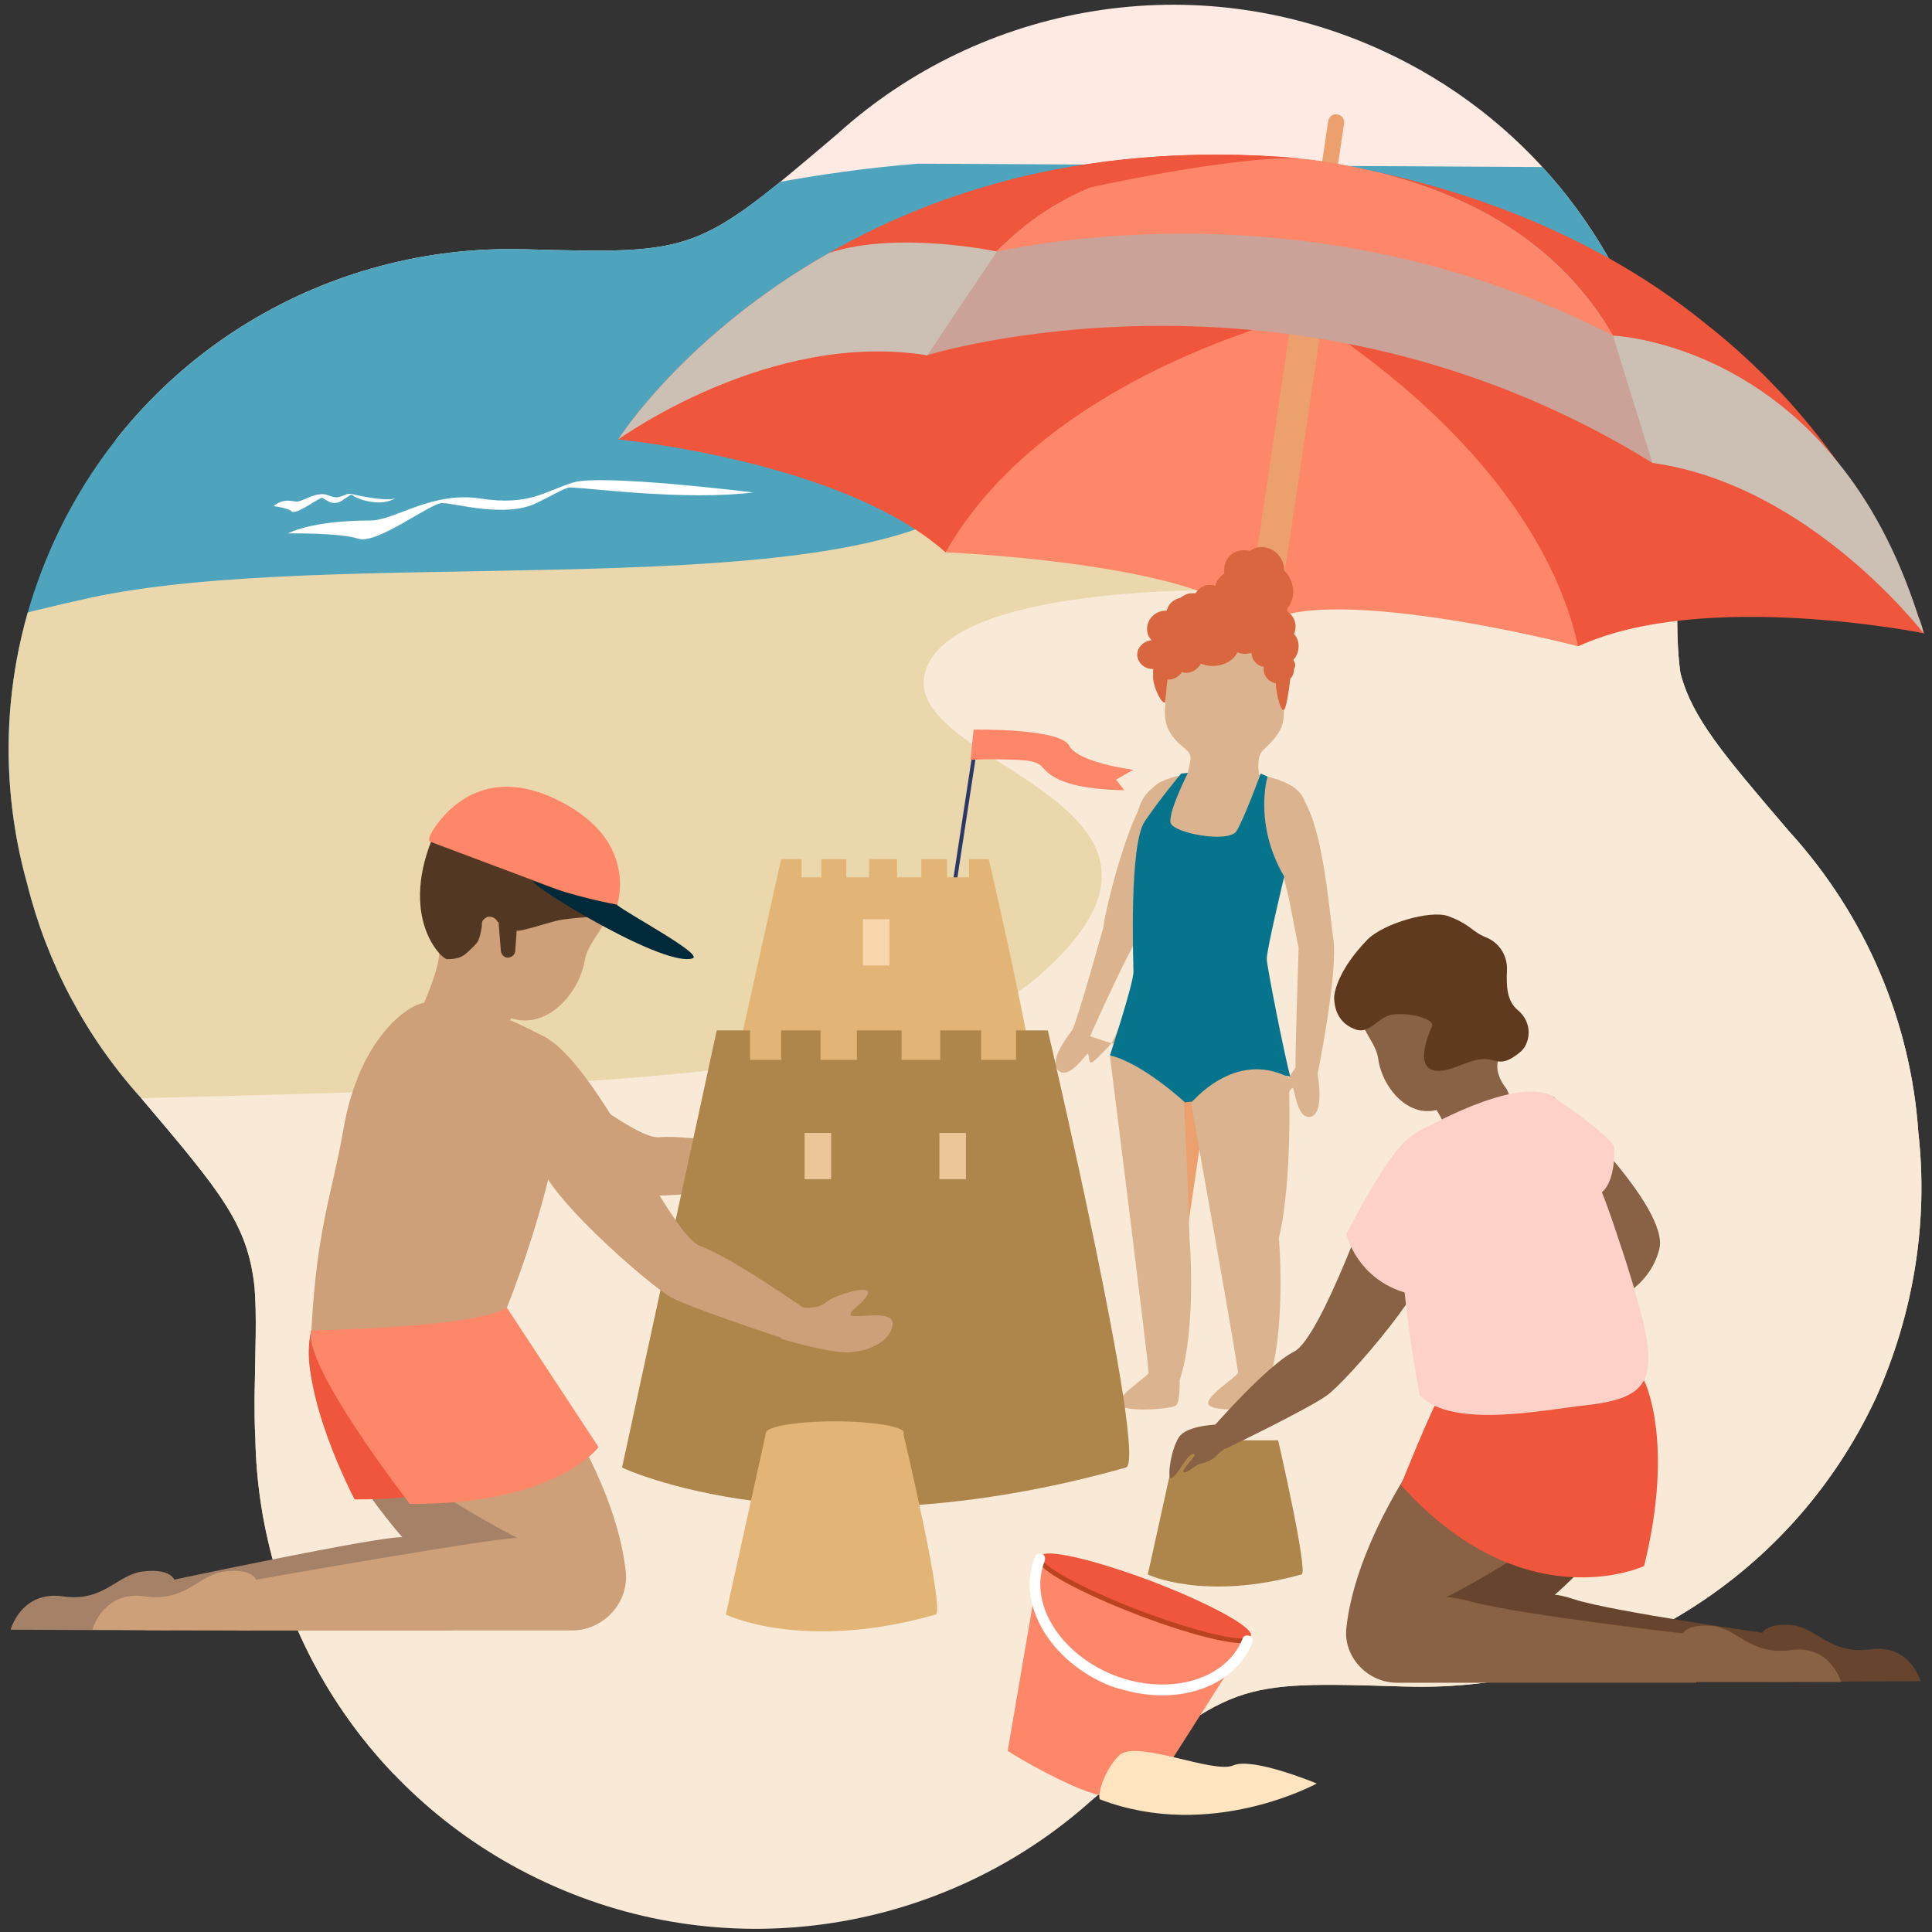 <?xml version="1.0" encoding="utf-8"?>
<!-- Generator: Adobe Illustrator 26.0.3, SVG Export Plug-In . SVG Version: 6.00 Build 0)  -->
<svg version="1.1" id="Layer_1" xmlns="http://www.w3.org/2000/svg" xmlns:xlink="http://www.w3.org/1999/xlink" x="0px" y="0px"
	 viewBox="0 0 255 255" style="enable-background:new 0 0 255 255;" xml:space="preserve">
<rect x="0" y="0" width="255" height="255" fill="#333333" stroke="none"/>
<style type="text/css">
	.st0{clip-path:url(#SVGID_00000033351468546675708480000002200469157139922096_);}
	.st1{fill:#FFEBE4;}
	.st2{fill:#4EA4BD;}
	.st3{fill:#FFFFFF;}
	.st4{fill:#EAD7AC;}
	.st5{fill:#F9EAD7;}
	.st6{fill:#FFF4E5;}
	.st7{fill:none;}
	.st8{fill:#EBA06E;}
	.st9{fill:#EF563C;}
	.st10{fill:#FE8769;}
	.st11{fill:#CAA297;}
	.st12{fill:#CCC0B4;}
	.st13{fill:#D9663E;}
	.st14{fill:#DBB38E;}
	.st15{fill:#06748D;}
	.st16{fill:#BB431F;}
	.st17{fill:#FFE4C0;}
	.st18{fill:#A58167;}
	.st19{fill:#CEA079;}
	.st20{fill:#FFAE73;}
	.st21{fill:#523823;}
	.st22{fill:#002939;}
	.st23{fill:#2A3967;}
	.st24{fill:#E2B577;}
	.st25{fill:#AE864B;}
	.st26{fill:#EDC599;}
	.st27{fill:#F8D7AD;}
	.st28{fill:#896144;}
	.st29{fill:#5F3A1E;}
	.st30{fill:#FED1C8;}
	.st31{fill:#66442D;}
	.st32{display:none;}
	.st33{display:inline;}
	.st34{clip-path:url(#SVGID_00000070821735911375487140000006359991505912245400_);fill:#D1E7EE;}
	.st35{display:inline;opacity:0.44;fill:#D1E7EE;}
	.st36{display:inline;fill:#CEA681;}
	.st37{display:inline;fill:#FDEBE3;}
</style>
<g>
	<g>
		<defs>
			<path id="SVGID_1_" d="M253.2,149.5c-1-14.7-7-28.7-17-39.7l0,0c-8.9-10.4-12.8-15-14.4-20.9c-0.6-4.2-0.5-9.4-0.2-17.5
				c0,0,0,0,0,0c0-0.1,0-0.1,0-0.2l0,0c0.2-7.3-0.7-14.5-2.8-21.3c-4.9-18.4-17.6-34.6-36.3-43.2c-24.8-11.4-53-6.2-72,11l0,0
				C91.9,33.5,91.8,33.5,69.3,32.9c0,0,0,0,0,0c-0.1,0-0.1,0-0.2,0l0,0C43.4,32.2,18.6,46.5,7.2,71.3c-6.8,14.8-7.7,30.8-3.6,45.4
				c2.6,10.4,7.7,20.1,15,28.2l0,0c10.7,12.6,14.1,16.7,15,25c0.3,3.7,0.1,8.2,0,14.5c0,0,0,0,0,0c0,0.1,0,0.1,0,0.2l0,0
				c0,1.7,0,3.4,0.1,5.1c0.4,24.4,14.5,47.7,38.2,58.7c24.7,11.5,53,6.4,72.1-10.7l0,0c18.7-15.8,18.8-15.8,41.3-15.1c0,0,0,0,0,0
				c0.1,0,0.1,0,0.2,0l0,0c25.7,0.8,50.6-13.4,62.1-38.1C252.7,173.1,254.5,161,253.2,149.5z"/>
		</defs>
		<clipPath id="SVGID_00000154416005794120028930000005773342094028927640_">
			<use xlink:href="#SVGID_1_"  style="overflow:visible;"/>
		</clipPath>
		<g style="clip-path:url(#SVGID_00000154416005794120028930000005773342094028927640_);">
			<rect x="-363.6" y="-89.1" class="st1" width="1018.8" height="147.2"/>
			<polygon class="st2" points="676.1,24.4 -388.1,24.4 -388.1,171.5 676.1,130.7 			"/>
			<path class="st2" d="M121.2,21.6c-14,1.1-26.1,4-26.1,4h330.1l-49.9-5.9c-7.5-0.9-15-1.3-22.5-1.2c-27.9,0.2-97.3,1.1-103,3.8"/>
			<path class="st3" d="M150.7-31.8c0,0-5-5.9-17-5.2c0,0-17.4-9.8-36-1.3c0,0-19.7-2.1-34.4,1.8c-9.8,2.6-13,5.4-13,5.4L150.7-31.8
				z"/>
			<path class="st3" d="M24.9-27.9c0-2.9-2.3-5.2-5.2-5.2c-2.9,0-5.2,2.3-5.2,5.2c0,2.9,2.3,5.2,5.2,5.2
				C22.6-22.7,24.9-25,24.9-27.9z"/>
			<path class="st4" d="M-367.8,117.1v132.1l1000.9-35.8c0,0,89-172.2-7.5-155.6c-75.6,13-206.3-5.9-259.7-14.7
				c-16.6-2.7-33.4-4.1-50.2-4.1l-169.3,0.5c0,0-29.5-0.5-31.3,6.1c-1.8,6.6,32.2,9.2,11.6,21.6C106,79.7,43.3,72.1,11.9,78.9
				C-68,96.4-14.7,116.5-35.3,124C-226.8,193.8-367.8,117.1-367.8,117.1z"/>
			<path class="st5" d="M-360.7,237.1l-67.7,31.5l1075.6-0.1c0.1,0,0.2-0.1,0.2-0.2l0.2-1.3l39.2-139.5c0-0.8,29.7-50.7,5.7-62.7
				C594.8,16.2,533.8-2.5,416.1,39c-26,9.2-101.9,28.6-153.5,31.3l-100.4,7.6c0,0,0,0,0,0c0,0-37.9-0.9-40.2,11.3
				c-2.3,12.1,41.3,16.9,14.9,39.8C110.4,151.9-20.8,139.3-61,151.7c-24.2,7.4-54.5,25.5-81.3,39.7c-38.4,20.5-87.2,11.8-123.1,6.2
				c-23.4-3.6-47.2,2.5-65.9,16.9L-360.7,237.1z"/>
			<path class="st6" d="M96,268.5h546v-88.6c-7.1,0.3-55.6,55.5-142.3,34.6c-169.1-40.7-232.3-25.9-233.4-20.1
				c-3,15.9,54.3,22.1,19.5,52.1C261.1,267.9,167.3,265.8,96,268.5z"/>
			<path class="st3" d="M115.4-9.9c0,0-3.4-4-11.4-3.5c0,0-11.7-6.6-24.2-0.9c0,0-13.2-1.4-23.1,1.2c-6.5,1.8-8.7,3.6-8.7,3.6
				L115.4-9.9z"/>
			<path class="st3" d="M-244.1-31.2c0,0-5-5.9-17-5.2c0,0-17.4-9.8-36-1.3c0,0-19.7-2.1-34.4,1.8c-9.8,2.6-13,5.4-13,5.4
				L-244.1-31.2z"/>
			<path class="st3" d="M-223-9.4c0,0-3.4-4-11.4-3.5c0,0-11.7-6.6-24.2-0.9c0,0-13.2-1.4-23.1,1.2c-6.5,1.8-8.7,3.6-8.7,3.6
				L-223-9.4z"/>
			<path class="st3" d="M621.3,2c0,0-5-5.9-17-5.2c0,0-17.4-9.8-36-1.3c0,0-19.7-2.1-34.4,1.8c-9.8,2.6-13,5.4-13,5.4L621.3,2z"/>
			<path class="st3" d="M533.3-17.1c0,0-3.4-4-11.4-3.5c0,0-11.7-6.6-24.2-0.9c0,0-13.2-1.4-23.1,1.2c-6.5,1.8-8.7,3.6-8.7,3.6
				L533.3-17.1z"/>
			<path class="st3" d="M651-46.4c0,0-3.4-4-11.4-3.5c0,0-11.7-6.6-24.2-0.9c0,0-13.2-1.4-23.1,1.2c-6.5,1.8-8.7,3.6-8.7,3.6
				L651-46.4z"/>
			<polygon class="st2" points="-24.1,78.1 -45.8,83 -58.1,83.7 -79.9,83 -92.7,83.7 -104.7,87 -104.7,103.4 -43.9,95.3 			"/>
			<path class="st3" d="M-39.1,105.8c0,0-9.4-2.6-17-0.8c-7.7,1.8-7.2,6.2-15.7,5.6c-8.5-0.5-22.2-4.2-27.3-1.9
				c-5.1,2.4-9.4,1.9-9.4,1.9s4.9,2.1,12.2,3.1c7.3,0.9,22.5,1.3,33.1-3.3C-52.6,105.9-40.4,106.5-39.1,105.8z"/>
			<path class="st3" d="M-119.3,134.2c0,0-5-1.4-9.1-0.4c-4.1,0.9-3.8,3.3-8.3,3c-4.5-0.3-11.8-2.2-14.5-1c-2.7,1.3-5,1-5,1
				s2.6,1.1,6.5,1.6c3.9,0.5,12,0.7,17.6-1.7C-126.5,134.3-120,134.6-119.3,134.2z"/>
			<path class="st3" d="M-23,79c0,0-1.4,1.4-11.5-1c-2-0.5-3.4,2.4-6.6,1c-3.2-1.3-6.1,1.2-7.8,1c-1.7-0.3-3.3-0.8-5.9,1.3
				c0,0,3.5,0.4,4.7,1.3c1.2,0.9,7-3.6,7.8-3.4c0.8,0.2,2.6,2.4,5,0.8c2.4-1.6,2.3-1.8,3-1.5C-33.7,78.8-27.3,81.6-23,79z"/>
			<path class="st3" d="M52.3,65.7c0,0-0.7,0.7-5.9-0.5c-1-0.2-1.4,0.9-3,0.2c-1.6-0.7-3.5,0.9-4.3,0.8c-0.9-0.1-1.7-0.4-3,0.6
				c0,0,1.8,0.2,2.4,0.7c0.6,0.5,3.6-1.8,4-1.8c0.4,0.1,1.3,1.2,2.6,0.4c1.2-0.8,1.2-0.9,1.5-0.7C46.8,65.7,50.1,67.1,52.3,65.7z"/>
			<path class="st3" d="M-164.2,145c0,0-0.7,0.7-5.9-0.5c-1-0.2-1.4,0.9-3,0.2c-1.6-0.7-3.5,0.9-4.3,0.8c-0.9-0.1-1.7-0.4-3,0.6
				c0,0,1.8,0.2,2.4,0.7c0.6,0.5,3.6-1.8,4-1.8c0.4,0.1,1.3,1.2,2.6,0.4c1.2-0.8,1.2-0.9,1.5-0.7
				C-169.6,144.9-166.4,146.3-164.2,145z"/>
			<path class="st3" d="M99.4,65c0,0-20.1-2.5-23.8-1.3c-3.6,1.1-5.7,3.1-12.2,2.1c-6.4-1-11.3,2.9-14.5,2.9
				c-3.2,0-7.9,0.3-10.9,1.7c0,0,6.8-0.1,9.3,0.7c2.5,0.8,9.6-4.8,11.1-4.7c1.6,0,8.3,2,12.4,0s3.8-2.2,5.3-2
				C77.6,64.4,90.6,66.1,99.4,65z"/>
			<g>
				<path class="st3" d="M72.7-28.3c3-8.4,3.1-17.6,0.3-26.1l0,0c-2.4-7.9-3.4-11.4-2.9-15.1c0.7-2.5,2-5.3,4.1-9.7c0,0,0,0,0,0
					c0,0,0-0.1,0.1-0.1l0,0c1.9-4,3.1-8.2,3.6-12.5c1.8-11.4-1.3-23.4-9.6-32.7c-10.9-12.3-27.8-16.3-42.5-11.4l0,0
					c-14.2,4.3-14.2,4.2-26.5-1.5c0,0,0,0,0,0c0,0-0.1,0-0.1-0.1l0,0c-14-6.6-31.2-4.7-43.5,6.2c-7.4,6.5-11.7,15.2-13,24.2
					c-1.1,6.4-0.6,13,1.4,19.2l0,0c2.8,9.5,3.8,12.7,2.3,17.4c-0.7,2.1-1.9,4.6-3.5,8c0,0,0,0,0,0c0,0,0,0.1-0.1,0.1l0,0
					c-0.4,0.9-0.8,1.9-1.2,2.8c-5.7,13.6-3.5,29.9,6.9,41.7C-40.7-5.3-23.9-1.3-9.2-6.1l0,0C5-10.3,5-10.3,17.3-4.4c0,0,0,0,0,0
					c0,0,0.1,0,0.1,0.1l0,0c14,6.7,31.2,4.9,43.6-6C66.6-15.4,70.6-21.6,72.7-28.3z"/>
				<path class="st3" d="M129-25.3c3-8.4,3.1-17.6,0.3-26.1l0,0c-2.4-7.9-3.4-11.4-2.9-15.1c0.7-2.5,2-5.3,4.1-9.7c0,0,0,0,0,0
					c0,0,0-0.1,0.1-0.1l0,0c1.9-4,3.1-8.2,3.6-12.5c1.8-11.4-1.3-23.4-9.6-32.7c-10.9-12.3-27.8-16.3-42.5-11.4l0,0
					c-14.2,4.3-14.2,4.2-26.5-1.5c0,0,0,0,0,0c0,0-0.1,0-0.1-0.1l0,0c-14-6.6-31.2-4.7-43.5,6.2C4.6-121.7,0.3-113.1-1-104
					c-1.1,6.4-0.6,13,1.4,19.2l0,0c2.8,9.5,3.8,12.7,2.3,17.4c-0.7,2.1-1.9,4.6-3.5,8c0,0,0,0,0,0c0,0,0,0.1-0.1,0.1l0,0
					c-0.4,0.9-0.8,1.9-1.2,2.8c-5.7,13.6-3.5,29.9,6.9,41.7C15.6-2.3,32.5,1.7,47.2-3.1l0,0c14.2-4.2,14.2-4.2,26.5,1.7c0,0,0,0,0,0
					c0,0,0.1,0,0.1,0.1l0,0c14,6.7,31.2,4.9,43.6-6C123-12.4,126.9-18.6,129-25.3z"/>
			</g>
			<rect x="-23.3" y="-50.3" class="st7" width="272.5" height="56.1"/>
			<circle class="st3" cx="132.5" cy="-55.8" r="45.9"/>
			<circle class="st3" cx="190.2" cy="-43.3" r="35"/>
		</g>
	</g>
	<g>
		<g>
			<path class="st8" d="M174.9,26L174.9,26c-0.6-0.1-1-0.6-0.9-1.2l1.3-8.8c0.1-0.6,0.6-1,1.2-0.9l0,0c0.6,0.1,1,0.6,0.9,1.2
				l-1.3,8.8C176.1,25.6,175.5,26,174.9,26z"/>
			<path class="st9" d="M172,41.6c0,0-51.3-15-90.4,16.4c0,0,29.6,2.8,43.2,14.9C124.8,72.9,147.1,47.2,172,41.6z"/>
			<path class="st10" d="M124.8,72.9c0,0,36.6,1.5,41.2,10.1l6-41.4C172,41.6,138.1,49.4,124.8,72.9z"/>
			<path class="st9" d="M172.2,41.6c0,0,53.4,0.6,81.8,42c0,0-29.1-5.9-45.7,1.7C208.3,85.3,194.3,54.2,172.2,41.6z"/>
			<path class="st10" d="M208.3,85.3c0,0-35.5-9.2-42.4-2.3l6.3-41.3C172.2,41.6,202.4,58.9,208.3,85.3z"/>
			<path class="st8" d="M153,175.5l-0.5-0.1c-1-0.1-1.6-1-1.5-2l19.3-130.3c0.1-1,1-1.6,2-1.5l0.5,0.1c1,0.1,1.6,1,1.5,2L155,174
				C154.9,175,154,175.7,153,175.5z"/>
			<path class="st9" d="M81.6,58c0.2-0.1,20-14.5,40.8-11.1l0,0c0.1-0.1,1.4-2.9,4.4-6.6c4-5,11-11.6,21.6-15.7
				c6.3-2.4,14-3.9,23.1-3.7c-14.8-1.3-27.6,0.1-38.5,2.9c0,0,0,0,0,0c-9.2,2.4-17,5.8-23.6,9.6c0,0,0,0,0,0
				C90.4,44.2,81.7,57.8,81.6,58z"/>
			<path class="st9" d="M180.4,22.4c7.4,2,13.4,4.9,18.2,8.3c8.2,5.7,13,12.7,15.8,18.5c3.1,6.6,3.7,11.7,3.7,11.9l0,0
				c20.8,2.9,35.7,22.4,35.8,22.5c0,0,0,0,0,0c0-0.2-0.2-1-0.7-2.2c0,0,0,0,0,0c-1.2-3.7-4.4-11.7-10.8-20.6
				c-4.2-5.9-9.8-12.2-17.3-18.1C214.5,34.1,199.9,26.5,180.4,22.4z"/>
			<path class="st11" d="M122.3,46.9c0,0,48.5-15.1,95.8,14.2c0,0-0.1-7.9-5.2-16.8c-5.3-9.3-16.1-19.6-37.9-22.9
				c0,0-25.8-4.6-41.8,10.2c0,0-0.7,0.6-1.7,1.6C128.8,35.9,123.6,41.6,122.3,46.9z"/>
			<path class="st10" d="M131.5,33.2c13.5-2.7,47-6.6,81.4,11.1c-2.4-4.1-5.8-8.4-10.8-12.2c-6.3-4.8-15-8.8-27.1-10.7
				c0,0-16.6-3-31.5,3.5c-3.6,1.6-7.2,3.8-10.3,6.7C133.2,31.6,132.6,32.2,131.5,33.2z"/>
			<path class="st10" d="M143.6,24.9c14.1-1.6,35.6-1.5,58.6,7.2c-6.3-4.8-15-8.8-27.1-10.7C175,21.3,158.4,18.4,143.6,24.9z"/>
			<path class="st12" d="M212.9,44.3l1.5,4.9l3.7,11.9l0,0c20.8,2.9,35.7,22.4,35.8,22.5c0,0,0,0,0,0c-0.2-0.8-0.4-1.5-0.7-2.2
				c0,0,0,0,0,0c-2.8-8.8-6.6-15.5-10.8-20.6C229.5,44.9,212.9,44.3,212.9,44.3z"/>
			<path class="st12" d="M81.6,58c0.2-0.1,20-14.5,40.8-11.1l0,0l4.4-6.6l4.8-7.1c0,0-13.2-2.8-22.2,0.2c0,0,0,0,0,0
				C90.4,44.2,81.7,57.8,81.6,58z"/>
			<path class="st9" d="M133,23.8c6.8-1,10.6,1,10.6,1s18.8-4.2,27.9-3.9C156.7,19.6,143.9,21,133,23.8z"/>
		</g>
		<g>
			<path class="st13" d="M169.9,80.3c1.2-1.4,1-3.6-0.4-5c0-0.8-0.3-1.6-0.9-2.2c-1-1-2.5-1.2-3.6-0.4c-1-0.2-2.1,0-2.7,0.7
				c-0.6,0.6-0.8,1.4-0.7,2.3c-0.2,0.1-0.4,0.3-0.5,0.4c-1.1,1.1-1.1,2.9,0,4c0.8,0.8,1.9,0.9,2.9,0.6c0.2,0.3,0.4,0.5,0.7,0.8
				c1.5,1.5,3.6,1.7,4.7,0.6C169.7,81.6,169.9,81,169.9,80.3z"/>
			<path class="st14" d="M168.7,96.8c1.5-2.3,0.2-4.5,0.7-7.7c0.5-3.2-3.3-5.7-3.3-5.7c-1.6-0.5-3.2-0.6-4.5-0.5
				c-1.3-0.1-2.9,0-4.5,0.5c0,0-3.7,2.5-3.3,5.7c0.5,3.2-0.8,5.4,0.7,7.7c1.5,2.3,2.9,2,2.6,3.7c-0.3,1.7-1.4,4.8,0,5.3
				c1.5,0.5,3.3,2.7,8.7,0.2c1.4-0.6,0.1-3.5,0.3-5.4C166.2,98.8,167.2,99,168.7,96.8z"/>
			<path class="st13" d="M170.7,87.1c0.4-0.4,0.7-1.1,0.7-1.8c0-0.6-0.2-1.2-0.6-1.6c0.1-0.3,0.2-0.7,0.2-1c0-1.4-1.2-2.5-2.7-2.5
				c-0.2,0-0.5,0-0.7,0.1c0,0,0-0.1,0-0.1c0-1-0.9-1.9-2-1.9c0,0-0.1,0-0.1,0c-0.3-1-1.3-1.8-2.5-1.8c-0.9,0-1.7,0.5-2.2,1.1
				c-0.3-0.3-0.7-0.4-1.2-0.4c-0.8,0-1.4,0.5-1.8,1.1c-0.1,0-0.3,0-0.5,0c-0.6,0-1.1,0.3-1.5,0.6c-0.9,0.2-1.6,0.8-1.8,1.7
				c0,0-0.1,0-0.1,0c-1.4,0-2.5,1.1-2.5,2.4c0,0.6,0.2,1.1,0.6,1.5c-1,0.1-1.9,0.9-1.9,1.9c0,1,0.9,1.9,2,1.9c0,0,0.1,0,0.1,0
				c0,0.5,0,0.9,0,1.2c0.1,1.6,1.4,3.8,1.6,3.1c0.1-0.4,0.1-1.6,0.3-2.9c0,0,0.1,0,0.1,0c0.8,0,1.4-0.4,1.8-1
				c0.2,0.1,0.4,0.1,0.6,0.1c0.8,0,1.5-0.5,1.9-1.2c0.5,0.2,1,0.3,1.5,0.3c1.6,0,2.9-0.8,3.3-1.8c0.3,0.1,0.6,0.2,1,0.2
				c0.3,0,0.6-0.1,0.9-0.1c0,0,0,0,0,0c0,0.9,0.7,1.7,1.6,1.8c0,0.1,0,0.2,0,0.4c0,0.9,0.7,1.6,1.6,1.8c0,0.1,0,0.1,0,0.2
				c0.1,1.5,0.8,4.1,1.2,3.1c0.2-0.5,0.5-2.1,0.7-3.9c0.3-0.3,0.5-0.8,0.5-1.3C171.1,87.8,170.9,87.4,170.7,87.1
				C170.7,87.1,170.7,87.1,170.7,87.1z"/>
			<path class="st14" d="M156.1,141.9c0,0,0.7,13.3,0.9,21.5c0,0,1,11.7-1.3,18.8c0,0,0.1,2.8-0.5,3.3c-0.6,0.5-6.4,0.9-7.4,0
				c-1-0.9,3.7-3.8,3.8-4.3c0.1-0.5-5.1-41.8-5.1-41.8S148.8,138.2,156.1,141.9z"/>
			<g>
				<path class="st14" d="M149.6,108.4c-1.5,3.5-3.4,10.2-4,14.1c0,0-3.5,12.6-4.1,13.5c-0.6,0.9,2.1,1.4,2.1,1.4s4.3-9.8,6.6-13.7
					c2.3-3.9,10.2-15.4,8.3-19.8c-1.1-2.4-3.5-1.5-5.3-0.7C151.6,103.9,150.3,106.8,149.6,108.4z"/>
				<path class="st14" d="M141.5,136c0,0-3.3,4-1.8,5.3s3.7-2.4,3.9-2.2c0.2,0.2,0,1.6,0.7,1c0.6-0.4,2.4-2.4,2.4-2.4L141.5,136z"/>
			</g>
			<path class="st14" d="M162.1,101.8c0,0-5.9-0.4-9.8,2.1c-3.7,2.4-2.5,9.6-2.1,18.8c0.4,8-3.5,15-3.5,15l22.5,2.1
				c0,0-0.2-3.3-2-11.2c-1-4.6,2.7-12.3,2.5-16c-0.1-3.2,3.1-5.4,2.4-7.1C170.7,102,162.1,101.8,162.1,101.8z"/>
			<g>
				<path class="st14" d="M169.4,115.7c1,3.7,1,4.6,2,9.4c0,0-0.5,15.1-0.4,16.1c0.1,1,2.9,0.6,2.9,0.6s2.7-13.3,2.1-17.8
					c-0.7-4.5-1.5-18.3-5.8-20.4c-2.4-1.2-4.2,0.4-5.1,2.1C164.3,107.2,169,114,169.4,115.7z"/>
				<path class="st14" d="M173.9,141.8c0,0,1,5.1-0.9,5.6c-1.9,0.4-2.1-3.9-2.4-3.8c-0.3,0-0.7,1.4-1.1,0.5
					c-0.3-0.7,1.5-3.2,1.5-3.2L173.9,141.8z"/>
			</g>
			<path class="st15" d="M167.3,102.5c0,0-1.9,6.2,2.2,13.2c0,0-2.4,10-2.3,10.9c0,0.9,2.4,13,3.1,15.5c0,0-6.4-1.5-13,3.3l-0.9,0.1
				c0,0-5.6-5.2-9.9-6.2c0,0,3.1-9.5,3.1-11c0-1.5-0.6-16.8,1.5-19.9c2.1-3.1,4.8-6.3,4.8-6.3l0.9-0.1c0,0-2.6,5.1-2.3,6.6
				c0.4,1.4,7.7,2.7,8.7,1.1c1-1.6,3.2-7.6,3.2-7.6L167.3,102.5z"/>
			<path class="st14" d="M170.1,142.2c0,0,0.6,13.2-1.3,21.2c0,0,1,11.7-1.3,18.8c0,0,0.1,2.8-0.5,3.3c-0.6,0.5-6.4,0.9-7.4,0
				c-1-0.9,3.7-3.8,3.8-4.3c0.1-0.5-6.2-35.6-6.2-35.6S162.9,138.5,170.1,142.2z"/>
		</g>
		<g>
			<g>
				<path class="st10" d="M137.4,205.4l-4.4,25.7c0,0,3.7,2.4,8.6,4.6c5.4,2.4,9.6,2,9.6,2l13.9-21.8c0,0-5.3,0.1-14-3.1
					C140.7,208.8,137.4,205.4,137.4,205.4z"/>
			</g>
			<path class="st16" d="M137.2,206c-0.4,1.1,5.5,4.3,13.1,7.2s14.2,4.4,14.6,3.3c0.4-1.1-5.5-4.3-13.1-7.2
				C144.1,206.4,137.6,205,137.2,206z"/>
			<path class="st9" d="M137.4,205.4c-0.4,1.1,5.5,4.3,13.1,7.2c7.7,2.9,14.2,4.4,14.6,3.3c0.4-1.1-5.5-4.3-13.1-7.2
				C144.3,205.8,137.8,204.3,137.4,205.4z"/>
			<g>
				<path class="st3" d="M148.9,223.2c7.2,1.8,14.2-0.8,16.4-6.4c0.1-0.4,0-0.8-0.4-0.9c-0.4-0.1-0.8,0-0.9,0.4
					c-2.2,5.5-9.8,7.6-17,4.8c-7.2-2.9-11.3-9.6-9.1-15.1c0.1-0.4,0-0.8-0.4-0.9c-0.4-0.1-0.8,0-0.9,0.4c-2.5,6.2,2,13.8,9.9,17
					C147.3,222.8,148.1,223,148.9,223.2z"/>
			</g>
		</g>
		<path class="st17" d="M173.8,235.4c0,0-8.4-3.5-11-2.4c-2.6,1.2-12.9-3.5-15.1-1.3c-2.2,2.2-2.9,5.6-2.5,5.8
			C159.8,243.1,173.8,235.4,173.8,235.4z"/>
		<path class="st18" d="M58.8,174.6c0,0,10,13.8,11.7,29.6c0.4,4.1-7.2,11-11.4,11h-40l2.9-6.5c0,0,28.2-6,31.1-5.8
			c0,0-14.8-16.6-12-27.2C42.5,170.4,58.8,174.6,58.8,174.6z"/>
		<path class="st18" d="M22.4,215.2l-21-0.1c0,0,1.4-5.2,6.9-4.4c5.5,0.8,7.2-3,10.7-3.3c3.5-0.4,4,1.1,4,1.1L22.4,215.2z"/>
		<path class="st19" d="M33.2,215.2l-21-0.1c0,0,1.4-5.2,6.9-4.4c5.5,0.8,7.2-3,10.7-3.3c3.5-0.4,4,1.1,4,1.1L33.2,215.2z"/>
		<path class="st20" d="M64.8,142.2l-10.2,0.5l0.5-7.4c0,0,2.5-1.9,4.6-5.5c0.9-1.5,1.8-3.3,2.4-5.4l6.2,7.2c0,0-0.5,0.7-1,1.7
			c-0.6,1.1-1.3,2.7-1.6,4.3C65.5,138.9,65.2,140.4,64.8,142.2z"/>
		<path class="st19" d="M66.1,174.6c0,0,14.8,17.1,16.5,32.9c0.4,4.1-3,7.7-7.1,7.7H31.6c0,0-0.2-1.7,0.3-3.1
			c0.3-0.6,1.9-3.6,1.9-3.6s31.6-5.6,34.5-5.5c0,0-27.7-13.9-24.4-23.2C45.8,174.8,66.1,174.6,66.1,174.6z"/>
		<g>
			<path class="st19" d="M57.3,133.4c8.4,1.1,25.4,17.1,29.7,16.7c4.3-0.4,16.3,1.9,16.3,1.9l-1,4.6c0,0-12.8,1.3-16.1,1.2
				c-3.3-0.1-22.6-6-23.5-9.8C61.8,144.2,48.4,132.2,57.3,133.4z"/>
			<path class="st19" d="M102.1,152c0,0,2.2-0.5,3-2c0.8-1.5,4.7-4.8,4.6-3.2c-0.1,1.6-1.5,3.1-0.9,3.3c0.6,0.2,5-3.2,5.6-1.1
				c0.6,2.1-1.5,4.7-4.2,5.8c-2.7,1.1-8.5,1.8-8.5,1.8L102.1,152z"/>
		</g>
		<path class="st9" d="M63.5,173.6l9.5,15.9c0,0-6.7,8.6-26.2,8.4c0,0-7.6-14.4-5.7-22.4C42.2,171,63.5,173.6,63.5,173.6z"/>
		<path class="st10" d="M66.9,172.6L79,191c0,0-5.5,7.6-24.9,7.5c0,0-14.3-18.4-13-22.9C42.5,171.1,66.9,172.6,66.9,172.6z"/>
		<path class="st19" d="M41.1,175.6c0,0,21.4-0.3,25.8-3c0,0,11.5-28.4,5.4-35.5c0,0-12.5-7.2-17.8-4.2c0,0-7,3.3-9.2,16.3
			C43.8,157.7,41.8,162.2,41.1,175.6z"/>
		<path class="st19" d="M57.8,124.9C57.8,124.9,57.8,124.8,57.8,124.9c-0.8-2.8-0.6-5.7,0.6-9.1c2.3-6.9,7.8-8.7,14.5-6.4
			c5.1,1.7,7.2,4,7.5,9.1c0,0.8-0.1,2.2-0.8,3.6c-0.9,1.6-2.1,2.9-2.4,4.6c-0.8,4.6-5.1,9.2-9.7,7.7c-1.3,1.7-2,4-3.6,5.7
			c-2.2,2.5-5.3-0.5-7.3-1.2c-0.5-0.2-2-1.3-1.9-3.5C54.8,134.8,58.8,126.9,57.8,124.9z"/>
		<path class="st21" d="M58,108.6c1.4-2.9,13.5-9.3,22.1,3.2c1.6,2.2,0.9,9.1-0.1,9.1c0,0-4.7,0.2-6.4,0.6c-1,0.2-5.2,1.6-5.4,1.3
			l-0.2,2.7c0,0.5-0.5,0.9-1,0.9c-0.5,0-0.9-0.5-0.9-1l-0.3-3.7c0,0,0,0-0.1,0c-0.1-0.2-0.2-0.3-0.3-0.4c-0.2-0.2-0.5-0.3-0.8-0.3
			c-0.2,0-0.3,0-0.4,0.1c-0.2,0.1-0.3,0.2-0.4,0.3c-0.2,0.2-0.2,0.5-0.2,0.7c0,0,0,0,0,0.1c-0.1,0.7-0.2,1.3-0.5,2
			c-0.2,0.4-1.1,1.2-1.3,1.4c-0.8,0.8-1.6,1-2.8,1C58.1,126.5,52.1,120.4,58,108.6z"/>
		<path class="st10" d="M56.8,111.1c-0.5-0.2,0.3-1.5,0.6-1.9c1.4-2.1,6.5-8.3,16-3.7c10,4.8,8.6,12.2,8,14.2
			c-0.1,0.3-0.5,0.4-0.9,0.3L56.8,111.1z"/>
		<path class="st22" d="M81.4,119.4c0,0-6-1.1-10.4-2.9s16.1,11.3,20.4,10C93,126,82.6,120.5,81.4,119.4z"/>
		<g>
			<g>
				<g>
					<path class="st23" d="M125.3,121.7c0.1,0,0.2-0.1,0.2-0.2l3.8-24.9c0-0.1-0.1-0.3-0.2-0.3c-0.1,0-0.3,0.1-0.3,0.2l-3.8,24.9
						C125,121.6,125.1,121.7,125.3,121.7C125.2,121.7,125.3,121.7,125.3,121.7z"/>
				</g>
				<path class="st10" d="M128.5,96.3c0,0,11.4-0.2,12.6,2.1c1.2,2.3,8.5,3.2,8.5,3.2l-2.3,1.3l1.1,1.4c0,0-5.7,0-8.6-1.4
					c-3-1.4-1.4-2.4-5.4-2.6s-6.3,0-6.3,0L128.5,96.3z"/>
			</g>
			<g>
				<path class="st24" d="M95,149.8c0,0,15.5,7.5,42,0c1.9-0.5-6.5-36.4-6.5-36.4h-2.6v2.4H125v-2.4h-3.4v2.4h-3.2v-2.4h-3.7v2.4h-3
					v-2.4h-3.3v2.4h-2.6v-2.4h-2.7L95,149.8z"/>
			</g>
			<g>
				<path class="st25" d="M82.1,193.7c0,0,24.6,11.8,66.5,0c3-0.8-10.3-57.7-10.3-57.7h-4.2v3.9h-4.6V136h-5.4v3.9h-5.1V136h-5.9
					v3.9h-4.8V136h-5.2v3.9h-4.1V136h-4.4L82.1,193.7z"/>
			</g>
			
				<rect x="123.9" y="149.6" transform="matrix(-1 -4.589763e-11 4.589763e-11 -1 251.391 305.238)" class="st26" width="3.5" height="6.1"/>
			
				<rect x="106.2" y="149.6" transform="matrix(-1 -4.538204e-11 4.538204e-11 -1 215.898 305.238)" class="st26" width="3.5" height="6.1"/>
			
				<rect x="113.8" y="121.4" transform="matrix(-1 -4.486645e-11 4.486645e-11 -1 231.19 248.828)" class="st27" width="3.5" height="6.1"/>
		</g>
		<g>
			<path class="st24" d="M123.5,213.1c1.3-0.4-4.3-24-4.3-24h-18.1l-5.3,24C95.8,213.1,106,218.1,123.5,213.1z"/>
			<path class="st24" d="M101.1,189.1c0,0.9,4.1,1.5,9.1,1.5c5,0,9.1-0.7,9.1-1.5s-4.1-1.5-9.1-1.5
				C105.2,187.6,101.1,188.3,101.1,189.1z"/>
		</g>
		<g>
			<path class="st19" d="M72.3,137.1c7.2,4.5,16.1,26,20.2,27.4c4,1.4,14.1,8.5,14.1,8.5l-2.8,3.8c0,0-12.2-4-15.1-5.5
				c-2.9-1.5-18.1-14.8-17.5-18.6C71.9,148.8,64.6,132.4,72.3,137.1z"/>
			<path class="st19" d="M105.5,172.5c0,0,2.2,0.5,3.5-0.6c1.4-1.1,6.3-2.5,5.5-1c-0.8,1.4-2.6,2.2-2.2,2.7c0.5,0.5,5.9-0.9,5.5,1.3
				c-0.3,2.2-3.3,3.6-6.2,3.6c-2.9-0.1-8.5-1.8-8.5-1.8L105.5,172.5z"/>
		</g>
		<g>
			<g>
				<path class="st25" d="M171.8,207.8c0.9-0.3-3.1-17.7-3.1-17.7h-13.3l-3.9,17.7C151.4,207.8,158.9,211.4,171.8,207.8z"/>
			</g>
			<g>
				<path class="st28" d="M198.1,139.1C198.1,139.1,198.1,139.1,198.1,139.1c0.7-2.3,0.7-4.7-0.1-7.6c-1.7-5.8-6.1-7.5-11.8-5.9
					c-4.2,1.2-6.1,3-6.6,7.2c-0.1,0.6,0,1.8,0.5,3c0.7,1.4,1.6,2.5,1.8,3.9c0.5,3.8,3.9,7.8,7.7,6.8c1,1.5,1.5,3.4,2.8,4.9
					c1.7,2.1,4.4-0.2,6.1-0.7c0.4-0.1,0.8-3.6,0.8-5.5c0-0.5-0.2-0.9-0.4-1.4C197.8,142.4,197.1,140.7,198.1,139.1z"/>
				<path class="st29" d="M189,135.5c0,0-3.1,6.4,1.4,5.8c1.6-0.2,3.6-1.4,5.1-1.5c2.1-0.2,2.4,1.3,5.1-0.9c1.4-1.1,1.8-3.9-0.3-5.6
					c-1.4-1.2-1.5-3.1-1.4-5.2c0.1-1.7-0.8-3.6-2.8-4.4c-1.8-0.7-2-1.7-5-2.8c-2.4-0.8-8.5,1-10.6,3.1c-3.7,3.8-4.5,6.9-4.4,7.9
					c0.1,2,1.1,3.4,2.9,4c1.9,0.6,2.9-1.8,4.9-2C186.7,133.6,189.5,134.7,189,135.5z"/>
				<path class="st28" d="M205,144.7c0,0,15.5,14.6,14,20.2c-1.4,5.5-7,7.2-7,7.2L205,144.7z"/>
				<path class="st30" d="M211.1,157.6c-0.3,0.1-0.5,0.2-0.9,0.3c-3.2,0.5-5.3-13.2-5.3-13.2s6.9,4.6,8.1,6.5
					C213.1,151.2,213.4,156.2,211.1,157.6z"/>
				<path class="st31" d="M189,211.8c-0.4,3.9,6.8,10.2,10.6,10.2h36.2l-1.1-1.8l-2.1-4.7c0,0-19.8-2.8-24.8-4.4
					c-1.2-0.4-2.1-0.6-2.6-0.6c0,0,14.8-12.5,12.3-22.4c-1.3-4.8-17.6-3.9-17.6-3.9S190.6,197.2,189,211.8z"/>
				<path class="st31" d="M233.3,222l20.2-0.1c0,0-1.4-5-6.7-4.2c-5.3,0.7-7-2.9-10.3-3.2c-3.3-0.3-3.9,1-3.9,1L233.3,222z"/>
				<path class="st28" d="M222.9,222L243,222c0,0-1.4-5-6.7-4.2c-5.3,0.7-7-2.9-10.3-3.2c-3.3-0.3-3.9,1-3.9,1L222.9,222z"/>
				<path class="st28" d="M181.6,156c0,0-7.2,20.6-10.8,22.4c-3.6,1.8-10.9,10.2-10.9,10.2l1.9,2.6c0,0,10.8-5.2,13.3-7
					c2.5-1.7,14.9-15.9,13.9-19.4C187.8,161.3,189.7,154.1,181.6,156z"/>
				<path class="st30" d="M192.4,147.8c0,0-3.6-0.1-6.7,2.6c-3.1,2.7-8,12.5-8,12.5s1.9,8.2,11.9,8.3
					C199.5,171.4,198.8,149.4,192.4,147.8z"/>
				<path class="st28" d="M177.7,214.9c-0.4,3.8,2.8,7.2,6.7,7.2h39.5l-1.7-6.5c0,0-20.9-2.4-27.6-4.1c-1.8-0.5-3.1-0.7-3.7-0.7
					c0,0,25.9-12.9,22.8-21.6c-1.7-4.7-20.7-4.9-20.7-4.9S179.3,200.2,177.7,214.9z"/>
				<path class="st28" d="M161.2,188c0,0-4.5,0-5.6,1.7c-1.1,1.7-1.6,5.6-1,5.4c0.9-0.4,2-3.1,2.9-3.2c0.9-0.1-1.9,2.3-1.2,2.4
					c0.6,0.1,1.2-0.8,2.1-1.1c0.9-0.2,1.7-0.5,2.4-1.3c0.7-0.8,3.2-1.9,3.2-1.9L161.2,188z"/>
				<path class="st9" d="M217,182.2c0,0,4.1,7.9,0,24.5c0,0-15.8,7.4-32.1-10.7c0,0,4.2-10.5,5.2-11.8
					C191,182.9,217,182.2,217,182.2z"/>
				<path class="st30" d="M187.4,184.2c4.3,4.4,16.3,1.9,21.7,1.3c8.5-0.9,9.9-3.3,7.3-12.9v0c-1.4-5.2-2.9-9.4-3.8-12.1
					c-3.6-10.3-7.6-15.8-7.6-15.8c-5-2.8-17.6,4.6-17.6,4.6C181.7,155.8,187.4,184.2,187.4,184.2z"/>
			</g>
		</g>
	</g>
</g>
<g class="st32">
	<g class="st33">
		<defs>
			<rect id="SVGID_00000087406762272651163580000012279137618129899940_" x="-202.8" y="-1431.6" width="727.3" height="727.3"/>
		</defs>
		<clipPath id="SVGID_00000122709621405530681270000000378933580279730314_">
			<use xlink:href="#SVGID_00000087406762272651163580000012279137618129899940_"  style="overflow:visible;"/>
		</clipPath>
		
			<circle style="clip-path:url(#SVGID_00000122709621405530681270000000378933580279730314_);fill:#D1E7EE;" cx="89.2" cy="-1392.9" r="216.6"/>
		
			<circle style="clip-path:url(#SVGID_00000122709621405530681270000000378933580279730314_);fill:#D1E7EE;" cx="406.2" cy="-1143.5" r="333.8"/>
	</g>
	<rect x="-301.7" y="-1427" class="st35" width="829.2" height="591.4"/>
	<rect x="-312.5" y="-1441.2" class="st36" width="867.8" height="27.8"/>
	<rect x="-312.5" y="-839" class="st36" width="867.8" height="27.8"/>
	<path class="st36" d="M-312.5-1442.1v615.5h27.8v-615.7C-293.9-1442.2-303.2-1442.1-312.5-1442.1z"/>
	<path class="st36" d="M527.6-1426.7v615.5h27.8V-1427C546.1-1426.8,536.8-1426.7,527.6-1426.7z"/>
	<path class="st36" d="M107.6-1426.7v615.5h27.8V-1427C126.1-1426.8,116.8-1426.7,107.6-1426.7z"/>
	<path class="st37" d="M-425.2-1311.5h-12.4v2.2C-433.4-1310.2-429.3-1310.9-425.2-1311.5z"/>
</g>
</svg>
